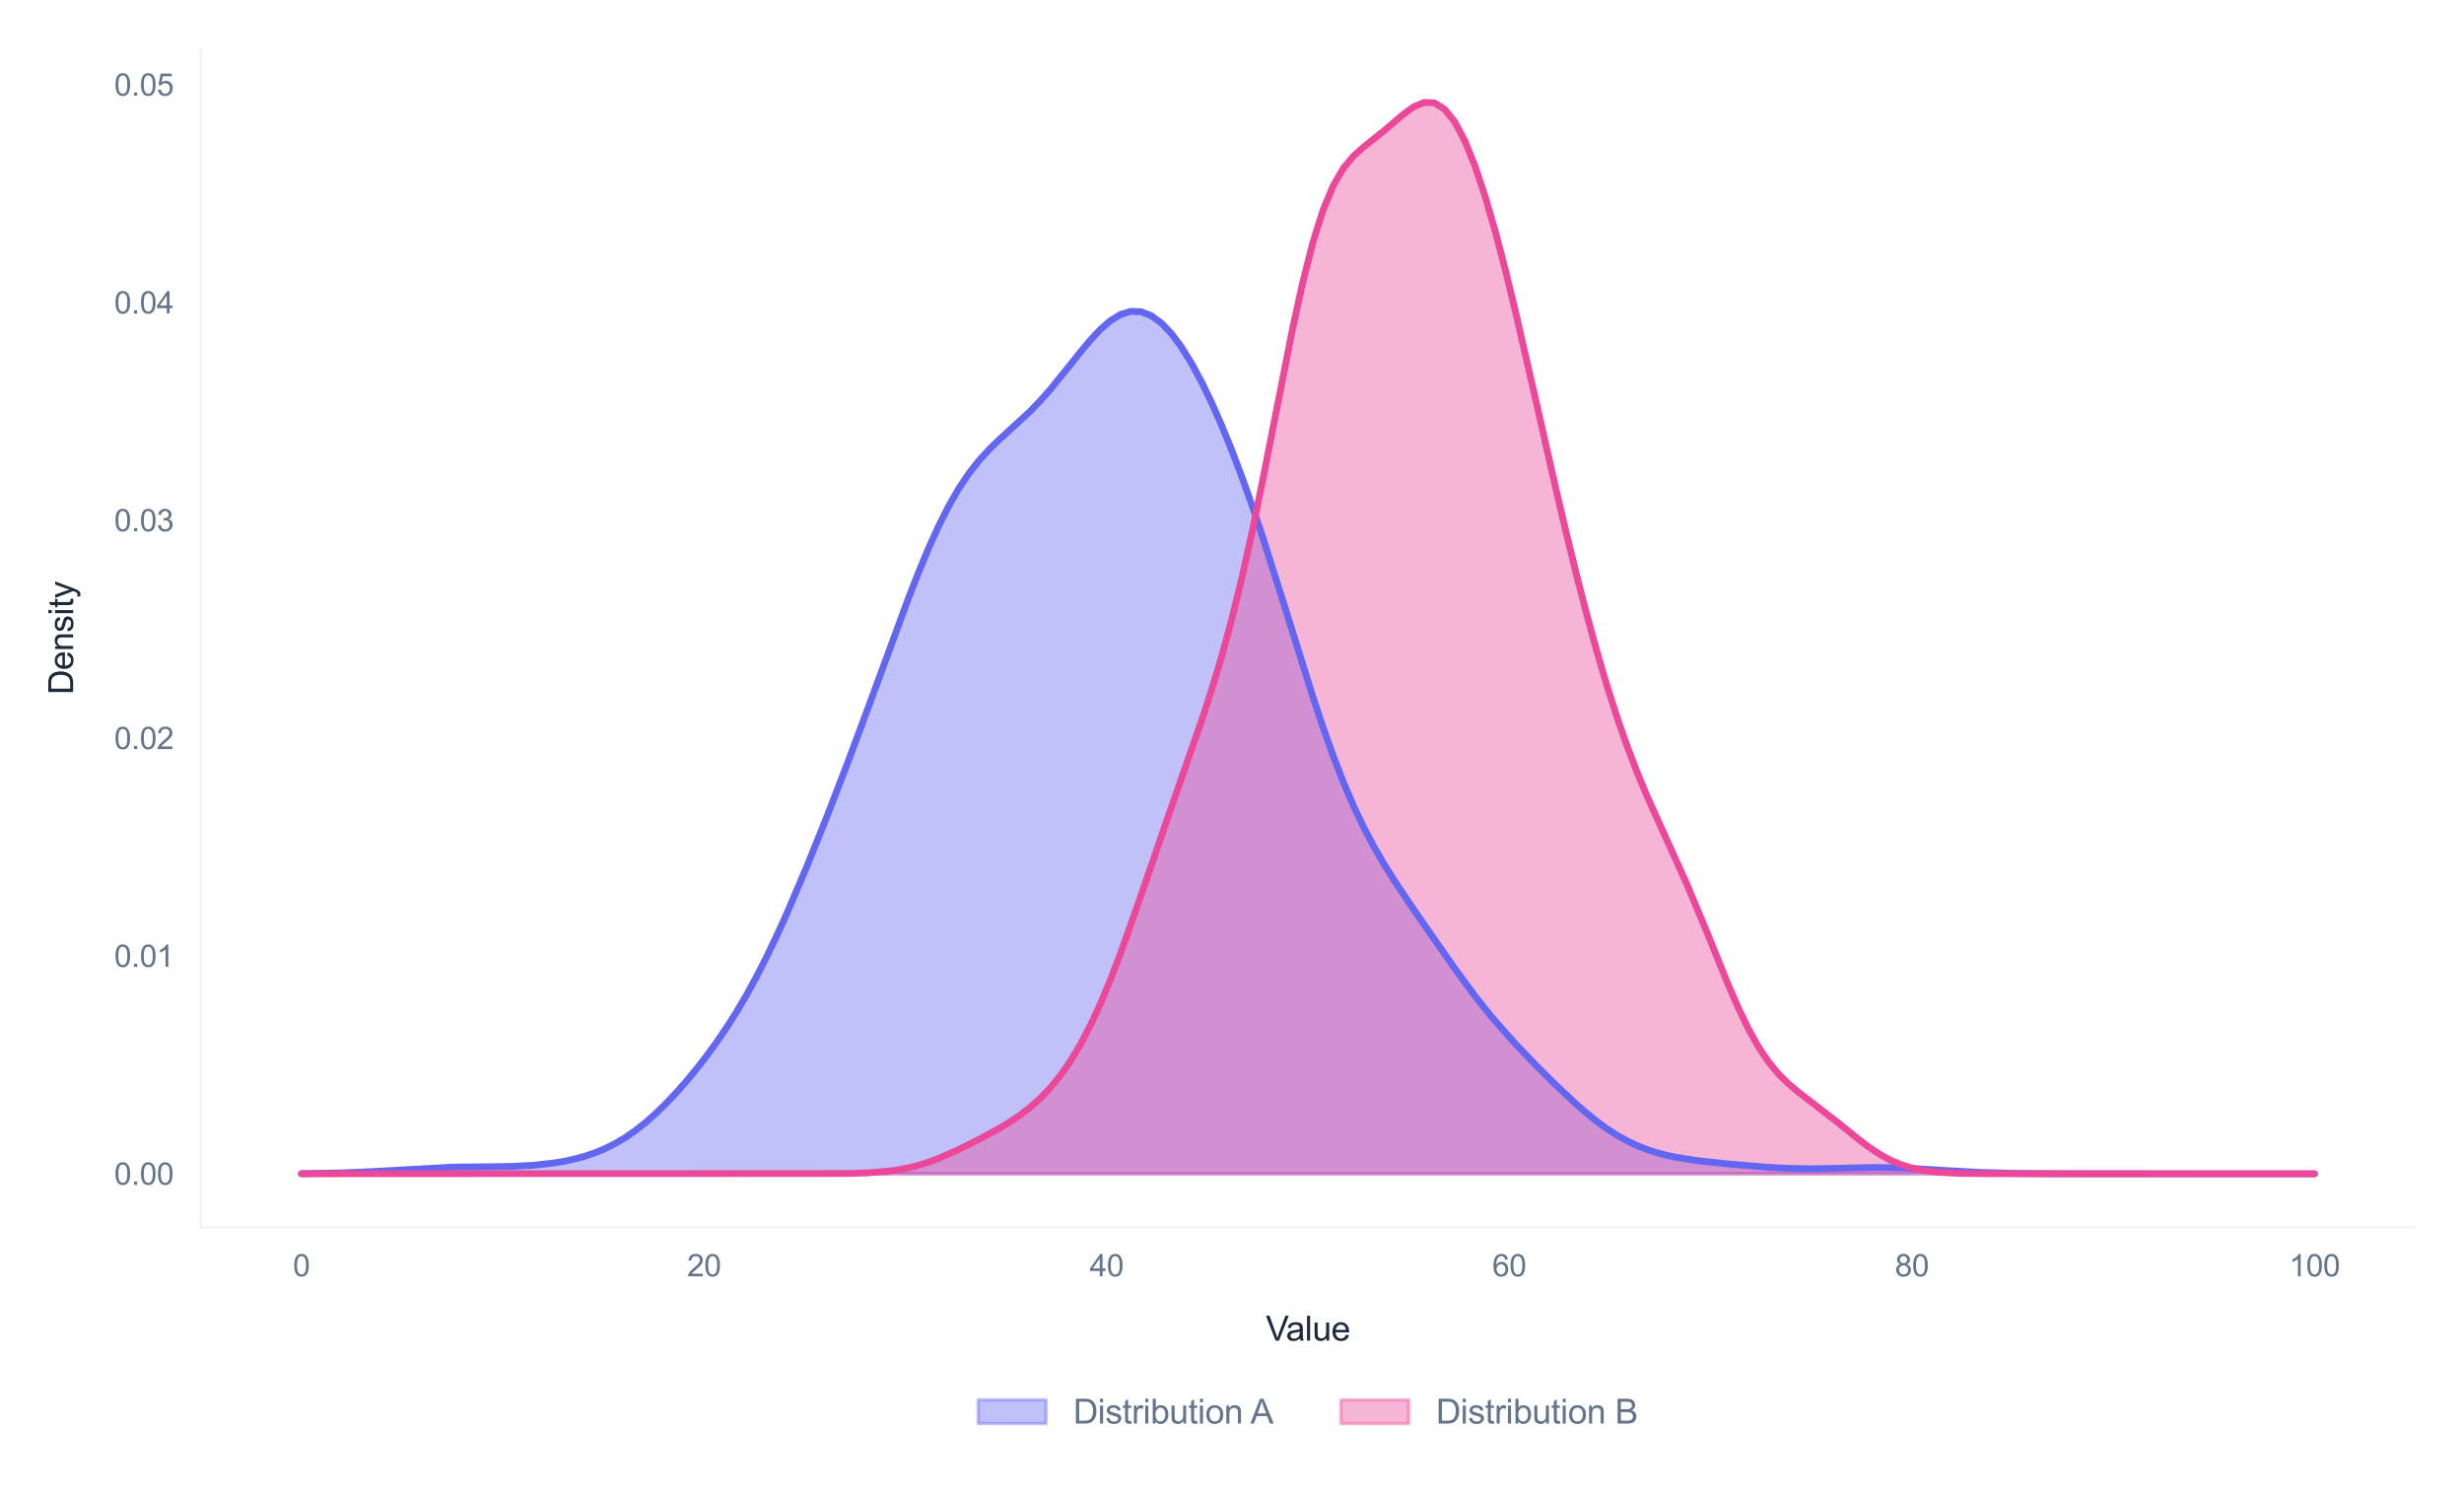<?xml version="1.0" encoding="utf-8" standalone="no"?>
<!DOCTYPE svg PUBLIC "-//W3C//DTD SVG 1.1//EN"
  "http://www.w3.org/Graphics/SVG/1.1/DTD/svg11.dtd">
<svg xmlns:xlink="http://www.w3.org/1999/xlink" viewBox="0 0 726.257 440.037" xmlns="http://www.w3.org/2000/svg" version="1.1">
 <defs>
  <style type="text/css">*{stroke-linejoin: round; stroke-linecap: butt}</style>
 </defs>
 <g id="figure_1">
  <g id="patch_1">
   <path d="M 0 440.037 
L 726.257 440.037 
L 726.257 0 
L 0 0 
z
" style="fill: #ffffff"/>
  </g>
  <g id="axes_1">
   <g id="patch_2">
    <path d="M 59.177 361.803 
L 711.857 361.803 
L 711.857 14.4 
L 59.177 14.4 
z
" style="fill: #ffffff"/>
   </g>
   <g id="matplotlib.axis_1">
    <g id="xtick_1">
     <g id="line2d_1">
      <path d="M 88.845 361.803 
L 88.845 14.4 
" clip-path="url(#p3ad3787af1)" style="fill: none; stroke: #ffffff; stroke-width: 0.8; stroke-linecap: round"/>
     </g>
     <g id="text_1">
      <!-- 0 -->
      <g style="fill: #64748b" transform="translate(86.342 376.245) scale(0.09 -0.09)">
       <defs>
        <path id="ArialMT-30" d="M 266 2259 
Q 266 3072 433 3567 
Q 600 4063 929 4331 
Q 1259 4600 1759 4600 
Q 2128 4600 2406 4451 
Q 2684 4303 2865 4023 
Q 3047 3744 3150 3342 
Q 3253 2941 3253 2259 
Q 3253 1453 3087 958 
Q 2922 463 2592 192 
Q 2263 -78 1759 -78 
Q 1097 -78 719 397 
Q 266 969 266 2259 
z
M 844 2259 
Q 844 1131 1108 757 
Q 1372 384 1759 384 
Q 2147 384 2411 759 
Q 2675 1134 2675 2259 
Q 2675 3391 2411 3762 
Q 2147 4134 1753 4134 
Q 1366 4134 1134 3806 
Q 844 3388 844 2259 
z
" transform="scale(0.016)"/>
       </defs>
       <use xlink:href="#ArialMT-30"/>
      </g>
     </g>
    </g>
    <g id="xtick_2">
     <g id="line2d_2">
      <path d="M 207.514 361.803 
L 207.514 14.4 
" clip-path="url(#p3ad3787af1)" style="fill: none; stroke: #ffffff; stroke-width: 0.8; stroke-linecap: round"/>
     </g>
     <g id="text_2">
      <!-- 20 -->
      <g style="fill: #64748b" transform="translate(202.509 376.245) scale(0.09 -0.09)">
       <defs>
        <path id="ArialMT-32" d="M 3222 541 
L 3222 0 
L 194 0 
Q 188 203 259 391 
Q 375 700 629 1000 
Q 884 1300 1366 1694 
Q 2113 2306 2375 2664 
Q 2638 3022 2638 3341 
Q 2638 3675 2398 3904 
Q 2159 4134 1775 4134 
Q 1369 4134 1125 3890 
Q 881 3647 878 3216 
L 300 3275 
Q 359 3922 746 4261 
Q 1134 4600 1788 4600 
Q 2447 4600 2831 4234 
Q 3216 3869 3216 3328 
Q 3216 3053 3103 2787 
Q 2991 2522 2730 2228 
Q 2469 1934 1863 1422 
Q 1356 997 1212 845 
Q 1069 694 975 541 
L 3222 541 
z
" transform="scale(0.016)"/>
       </defs>
       <use xlink:href="#ArialMT-32"/>
       <use xlink:href="#ArialMT-30" transform="translate(55.615 0)"/>
      </g>
     </g>
    </g>
    <g id="xtick_3">
     <g id="line2d_3">
      <path d="M 326.183 361.803 
L 326.183 14.4 
" clip-path="url(#p3ad3787af1)" style="fill: none; stroke: #ffffff; stroke-width: 0.8; stroke-linecap: round"/>
     </g>
     <g id="text_3">
      <!-- 40 -->
      <g style="fill: #64748b" transform="translate(321.178 376.245) scale(0.09 -0.09)">
       <defs>
        <path id="ArialMT-34" d="M 2069 0 
L 2069 1097 
L 81 1097 
L 81 1613 
L 2172 4581 
L 2631 4581 
L 2631 1613 
L 3250 1613 
L 3250 1097 
L 2631 1097 
L 2631 0 
L 2069 0 
z
M 2069 1613 
L 2069 3678 
L 634 1613 
L 2069 1613 
z
" transform="scale(0.016)"/>
       </defs>
       <use xlink:href="#ArialMT-34"/>
       <use xlink:href="#ArialMT-30" transform="translate(55.615 0)"/>
      </g>
     </g>
    </g>
    <g id="xtick_4">
     <g id="line2d_4">
      <path d="M 444.852 361.803 
L 444.852 14.4 
" clip-path="url(#p3ad3787af1)" style="fill: none; stroke: #ffffff; stroke-width: 0.8; stroke-linecap: round"/>
     </g>
     <g id="text_4">
      <!-- 60 -->
      <g style="fill: #64748b" transform="translate(439.847 376.245) scale(0.09 -0.09)">
       <defs>
        <path id="ArialMT-36" d="M 3184 3459 
L 2625 3416 
Q 2550 3747 2413 3897 
Q 2184 4138 1850 4138 
Q 1581 4138 1378 3988 
Q 1113 3794 959 3422 
Q 806 3050 800 2363 
Q 1003 2672 1297 2822 
Q 1591 2972 1913 2972 
Q 2475 2972 2870 2558 
Q 3266 2144 3266 1488 
Q 3266 1056 3080 686 
Q 2894 316 2569 119 
Q 2244 -78 1831 -78 
Q 1128 -78 684 439 
Q 241 956 241 2144 
Q 241 3472 731 4075 
Q 1159 4600 1884 4600 
Q 2425 4600 2770 4297 
Q 3116 3994 3184 3459 
z
M 888 1484 
Q 888 1194 1011 928 
Q 1134 663 1356 523 
Q 1578 384 1822 384 
Q 2178 384 2434 671 
Q 2691 959 2691 1453 
Q 2691 1928 2437 2201 
Q 2184 2475 1800 2475 
Q 1419 2475 1153 2201 
Q 888 1928 888 1484 
z
" transform="scale(0.016)"/>
       </defs>
       <use xlink:href="#ArialMT-36"/>
       <use xlink:href="#ArialMT-30" transform="translate(55.615 0)"/>
      </g>
     </g>
    </g>
    <g id="xtick_5">
     <g id="line2d_5">
      <path d="M 563.521 361.803 
L 563.521 14.4 
" clip-path="url(#p3ad3787af1)" style="fill: none; stroke: #ffffff; stroke-width: 0.8; stroke-linecap: round"/>
     </g>
     <g id="text_5">
      <!-- 80 -->
      <g style="fill: #64748b" transform="translate(558.516 376.245) scale(0.09 -0.09)">
       <defs>
        <path id="ArialMT-38" d="M 1131 2484 
Q 781 2613 612 2850 
Q 444 3088 444 3419 
Q 444 3919 803 4259 
Q 1163 4600 1759 4600 
Q 2359 4600 2725 4251 
Q 3091 3903 3091 3403 
Q 3091 3084 2923 2848 
Q 2756 2613 2416 2484 
Q 2838 2347 3058 2040 
Q 3278 1734 3278 1309 
Q 3278 722 2862 322 
Q 2447 -78 1769 -78 
Q 1091 -78 675 323 
Q 259 725 259 1325 
Q 259 1772 486 2073 
Q 713 2375 1131 2484 
z
M 1019 3438 
Q 1019 3113 1228 2906 
Q 1438 2700 1772 2700 
Q 2097 2700 2305 2904 
Q 2513 3109 2513 3406 
Q 2513 3716 2298 3927 
Q 2084 4138 1766 4138 
Q 1444 4138 1231 3931 
Q 1019 3725 1019 3438 
z
M 838 1322 
Q 838 1081 952 856 
Q 1066 631 1291 507 
Q 1516 384 1775 384 
Q 2178 384 2440 643 
Q 2703 903 2703 1303 
Q 2703 1709 2433 1975 
Q 2163 2241 1756 2241 
Q 1359 2241 1098 1978 
Q 838 1716 838 1322 
z
" transform="scale(0.016)"/>
       </defs>
       <use xlink:href="#ArialMT-38"/>
       <use xlink:href="#ArialMT-30" transform="translate(55.615 0)"/>
      </g>
     </g>
    </g>
    <g id="xtick_6">
     <g id="line2d_6">
      <path d="M 682.19 361.803 
L 682.19 14.4 
" clip-path="url(#p3ad3787af1)" style="fill: none; stroke: #ffffff; stroke-width: 0.8; stroke-linecap: round"/>
     </g>
     <g id="text_6">
      <!-- 100 -->
      <g style="fill: #64748b" transform="translate(674.683 376.245) scale(0.09 -0.09)">
       <defs>
        <path id="ArialMT-31" d="M 2384 0 
L 1822 0 
L 1822 3584 
Q 1619 3391 1289 3197 
Q 959 3003 697 2906 
L 697 3450 
Q 1169 3672 1522 3987 
Q 1875 4303 2022 4600 
L 2384 4600 
L 2384 0 
z
" transform="scale(0.016)"/>
       </defs>
       <use xlink:href="#ArialMT-31"/>
       <use xlink:href="#ArialMT-30" transform="translate(55.615 0)"/>
       <use xlink:href="#ArialMT-30" transform="translate(111.23 0)"/>
      </g>
     </g>
    </g>
    <g id="text_7">
     <!-- Value -->
     <g style="fill: #1e293b" transform="translate(373.099 395.192) scale(0.1 -0.1)">
      <defs>
       <path id="ArialMT-56" d="M 1803 0 
L 28 4581 
L 684 4581 
L 1875 1253 
Q 2019 853 2116 503 
Q 2222 878 2363 1253 
L 3600 4581 
L 4219 4581 
L 2425 0 
L 1803 0 
z
" transform="scale(0.016)"/>
       <path id="ArialMT-61" d="M 2588 409 
Q 2275 144 1986 34 
Q 1697 -75 1366 -75 
Q 819 -75 525 192 
Q 231 459 231 875 
Q 231 1119 342 1320 
Q 453 1522 633 1644 
Q 813 1766 1038 1828 
Q 1203 1872 1538 1913 
Q 2219 1994 2541 2106 
Q 2544 2222 2544 2253 
Q 2544 2597 2384 2738 
Q 2169 2928 1744 2928 
Q 1347 2928 1158 2789 
Q 969 2650 878 2297 
L 328 2372 
Q 403 2725 575 2942 
Q 747 3159 1072 3276 
Q 1397 3394 1825 3394 
Q 2250 3394 2515 3294 
Q 2781 3194 2906 3042 
Q 3031 2891 3081 2659 
Q 3109 2516 3109 2141 
L 3109 1391 
Q 3109 606 3145 398 
Q 3181 191 3288 0 
L 2700 0 
Q 2613 175 2588 409 
z
M 2541 1666 
Q 2234 1541 1622 1453 
Q 1275 1403 1131 1340 
Q 988 1278 909 1158 
Q 831 1038 831 891 
Q 831 666 1001 516 
Q 1172 366 1500 366 
Q 1825 366 2078 508 
Q 2331 650 2450 897 
Q 2541 1088 2541 1459 
L 2541 1666 
z
" transform="scale(0.016)"/>
       <path id="ArialMT-6c" d="M 409 0 
L 409 4581 
L 972 4581 
L 972 0 
L 409 0 
z
" transform="scale(0.016)"/>
       <path id="ArialMT-75" d="M 2597 0 
L 2597 488 
Q 2209 -75 1544 -75 
Q 1250 -75 995 37 
Q 741 150 617 320 
Q 494 491 444 738 
Q 409 903 409 1263 
L 409 3319 
L 972 3319 
L 972 1478 
Q 972 1038 1006 884 
Q 1059 663 1231 536 
Q 1403 409 1656 409 
Q 1909 409 2131 539 
Q 2353 669 2445 892 
Q 2538 1116 2538 1541 
L 2538 3319 
L 3100 3319 
L 3100 0 
L 2597 0 
z
" transform="scale(0.016)"/>
       <path id="ArialMT-65" d="M 2694 1069 
L 3275 997 
Q 3138 488 2766 206 
Q 2394 -75 1816 -75 
Q 1088 -75 661 373 
Q 234 822 234 1631 
Q 234 2469 665 2931 
Q 1097 3394 1784 3394 
Q 2450 3394 2872 2941 
Q 3294 2488 3294 1666 
Q 3294 1616 3291 1516 
L 816 1516 
Q 847 969 1125 678 
Q 1403 388 1819 388 
Q 2128 388 2347 550 
Q 2566 713 2694 1069 
z
M 847 1978 
L 2700 1978 
Q 2663 2397 2488 2606 
Q 2219 2931 1791 2931 
Q 1403 2931 1139 2672 
Q 875 2413 847 1978 
z
" transform="scale(0.016)"/>
      </defs>
      <use xlink:href="#ArialMT-56"/>
      <use xlink:href="#ArialMT-61" transform="translate(59.324 0)"/>
      <use xlink:href="#ArialMT-6c" transform="translate(114.939 0)"/>
      <use xlink:href="#ArialMT-75" transform="translate(137.156 0)"/>
      <use xlink:href="#ArialMT-65" transform="translate(192.771 0)"/>
     </g>
    </g>
   </g>
   <g id="matplotlib.axis_2">
    <g id="ytick_1">
     <g id="line2d_7">
      <path d="M 59.177 346.012 
L 711.857 346.012 
" clip-path="url(#p3ad3787af1)" style="fill: none; stroke: #ffffff; stroke-width: 0.8; stroke-linecap: round"/>
     </g>
     <g id="text_8">
      <!-- 0.00 -->
      <g style="fill: #64748b" transform="translate(33.663 349.233) scale(0.09 -0.09)">
       <defs>
        <path id="ArialMT-2e" d="M 581 0 
L 581 641 
L 1222 641 
L 1222 0 
L 581 0 
z
" transform="scale(0.016)"/>
       </defs>
       <use xlink:href="#ArialMT-30"/>
       <use xlink:href="#ArialMT-2e" transform="translate(55.615 0)"/>
       <use xlink:href="#ArialMT-30" transform="translate(83.398 0)"/>
       <use xlink:href="#ArialMT-30" transform="translate(139.014 0)"/>
      </g>
     </g>
    </g>
    <g id="ytick_2">
     <g id="line2d_8">
      <path d="M 59.177 281.804 
L 711.857 281.804 
" clip-path="url(#p3ad3787af1)" style="fill: none; stroke: #ffffff; stroke-width: 0.8; stroke-linecap: round"/>
     </g>
     <g id="text_9">
      <!-- 0.01 -->
      <g style="fill: #64748b" transform="translate(33.663 285.025) scale(0.09 -0.09)">
       <use xlink:href="#ArialMT-30"/>
       <use xlink:href="#ArialMT-2e" transform="translate(55.615 0)"/>
       <use xlink:href="#ArialMT-30" transform="translate(83.398 0)"/>
       <use xlink:href="#ArialMT-31" transform="translate(139.014 0)"/>
      </g>
     </g>
    </g>
    <g id="ytick_3">
     <g id="line2d_9">
      <path d="M 59.177 217.596 
L 711.857 217.596 
" clip-path="url(#p3ad3787af1)" style="fill: none; stroke: #ffffff; stroke-width: 0.8; stroke-linecap: round"/>
     </g>
     <g id="text_10">
      <!-- 0.02 -->
      <g style="fill: #64748b" transform="translate(33.663 220.817) scale(0.09 -0.09)">
       <use xlink:href="#ArialMT-30"/>
       <use xlink:href="#ArialMT-2e" transform="translate(55.615 0)"/>
       <use xlink:href="#ArialMT-30" transform="translate(83.398 0)"/>
       <use xlink:href="#ArialMT-32" transform="translate(139.014 0)"/>
      </g>
     </g>
    </g>
    <g id="ytick_4">
     <g id="line2d_10">
      <path d="M 59.177 153.388 
L 711.857 153.388 
" clip-path="url(#p3ad3787af1)" style="fill: none; stroke: #ffffff; stroke-width: 0.8; stroke-linecap: round"/>
     </g>
     <g id="text_11">
      <!-- 0.03 -->
      <g style="fill: #64748b" transform="translate(33.663 156.609) scale(0.09 -0.09)">
       <defs>
        <path id="ArialMT-33" d="M 269 1209 
L 831 1284 
Q 928 806 1161 595 
Q 1394 384 1728 384 
Q 2125 384 2398 659 
Q 2672 934 2672 1341 
Q 2672 1728 2419 1979 
Q 2166 2231 1775 2231 
Q 1616 2231 1378 2169 
L 1441 2663 
Q 1497 2656 1531 2656 
Q 1891 2656 2178 2843 
Q 2466 3031 2466 3422 
Q 2466 3731 2256 3934 
Q 2047 4138 1716 4138 
Q 1388 4138 1169 3931 
Q 950 3725 888 3313 
L 325 3413 
Q 428 3978 793 4289 
Q 1159 4600 1703 4600 
Q 2078 4600 2393 4439 
Q 2709 4278 2876 4000 
Q 3044 3722 3044 3409 
Q 3044 3113 2884 2869 
Q 2725 2625 2413 2481 
Q 2819 2388 3044 2092 
Q 3269 1797 3269 1353 
Q 3269 753 2831 336 
Q 2394 -81 1725 -81 
Q 1122 -81 723 278 
Q 325 638 269 1209 
z
" transform="scale(0.016)"/>
       </defs>
       <use xlink:href="#ArialMT-30"/>
       <use xlink:href="#ArialMT-2e" transform="translate(55.615 0)"/>
       <use xlink:href="#ArialMT-30" transform="translate(83.398 0)"/>
       <use xlink:href="#ArialMT-33" transform="translate(139.014 0)"/>
      </g>
     </g>
    </g>
    <g id="ytick_5">
     <g id="line2d_11">
      <path d="M 59.177 89.18 
L 711.857 89.18 
" clip-path="url(#p3ad3787af1)" style="fill: none; stroke: #ffffff; stroke-width: 0.8; stroke-linecap: round"/>
     </g>
     <g id="text_12">
      <!-- 0.04 -->
      <g style="fill: #64748b" transform="translate(33.663 92.401) scale(0.09 -0.09)">
       <use xlink:href="#ArialMT-30"/>
       <use xlink:href="#ArialMT-2e" transform="translate(55.615 0)"/>
       <use xlink:href="#ArialMT-30" transform="translate(83.398 0)"/>
       <use xlink:href="#ArialMT-34" transform="translate(139.014 0)"/>
      </g>
     </g>
    </g>
    <g id="ytick_6">
     <g id="line2d_12">
      <path d="M 59.177 24.972 
L 711.857 24.972 
" clip-path="url(#p3ad3787af1)" style="fill: none; stroke: #ffffff; stroke-width: 0.8; stroke-linecap: round"/>
     </g>
     <g id="text_13">
      <!-- 0.05 -->
      <g style="fill: #64748b" transform="translate(33.663 28.193) scale(0.09 -0.09)">
       <defs>
        <path id="ArialMT-35" d="M 266 1200 
L 856 1250 
Q 922 819 1161 601 
Q 1400 384 1738 384 
Q 2144 384 2425 690 
Q 2706 997 2706 1503 
Q 2706 1984 2436 2262 
Q 2166 2541 1728 2541 
Q 1456 2541 1237 2417 
Q 1019 2294 894 2097 
L 366 2166 
L 809 4519 
L 3088 4519 
L 3088 3981 
L 1259 3981 
L 1013 2750 
Q 1425 3038 1878 3038 
Q 2478 3038 2890 2622 
Q 3303 2206 3303 1553 
Q 3303 931 2941 478 
Q 2500 -78 1738 -78 
Q 1113 -78 717 272 
Q 322 622 266 1200 
z
" transform="scale(0.016)"/>
       </defs>
       <use xlink:href="#ArialMT-30"/>
       <use xlink:href="#ArialMT-2e" transform="translate(55.615 0)"/>
       <use xlink:href="#ArialMT-30" transform="translate(83.398 0)"/>
       <use xlink:href="#ArialMT-35" transform="translate(139.014 0)"/>
      </g>
     </g>
    </g>
    <g id="text_14">
     <!-- Density -->
     <g style="fill: #1e293b" transform="translate(21.558 204.773) rotate(-90) scale(0.1 -0.1)">
      <defs>
       <path id="ArialMT-44" d="M 494 0 
L 494 4581 
L 2072 4581 
Q 2606 4581 2888 4516 
Q 3281 4425 3559 4188 
Q 3922 3881 4101 3404 
Q 4281 2928 4281 2316 
Q 4281 1794 4159 1391 
Q 4038 988 3847 723 
Q 3656 459 3429 307 
Q 3203 156 2883 78 
Q 2563 0 2147 0 
L 494 0 
z
M 1100 541 
L 2078 541 
Q 2531 541 2789 625 
Q 3047 709 3200 863 
Q 3416 1078 3536 1442 
Q 3656 1806 3656 2325 
Q 3656 3044 3420 3430 
Q 3184 3816 2847 3947 
Q 2603 4041 2063 4041 
L 1100 4041 
L 1100 541 
z
" transform="scale(0.016)"/>
       <path id="ArialMT-6e" d="M 422 0 
L 422 3319 
L 928 3319 
L 928 2847 
Q 1294 3394 1984 3394 
Q 2284 3394 2536 3286 
Q 2788 3178 2913 3003 
Q 3038 2828 3088 2588 
Q 3119 2431 3119 2041 
L 3119 0 
L 2556 0 
L 2556 2019 
Q 2556 2363 2490 2533 
Q 2425 2703 2258 2804 
Q 2091 2906 1866 2906 
Q 1506 2906 1245 2678 
Q 984 2450 984 1813 
L 984 0 
L 422 0 
z
" transform="scale(0.016)"/>
       <path id="ArialMT-73" d="M 197 991 
L 753 1078 
Q 800 744 1014 566 
Q 1228 388 1613 388 
Q 2000 388 2187 545 
Q 2375 703 2375 916 
Q 2375 1106 2209 1216 
Q 2094 1291 1634 1406 
Q 1016 1563 777 1677 
Q 538 1791 414 1992 
Q 291 2194 291 2438 
Q 291 2659 392 2848 
Q 494 3038 669 3163 
Q 800 3259 1026 3326 
Q 1253 3394 1513 3394 
Q 1903 3394 2198 3281 
Q 2494 3169 2634 2976 
Q 2775 2784 2828 2463 
L 2278 2388 
Q 2241 2644 2061 2787 
Q 1881 2931 1553 2931 
Q 1166 2931 1000 2803 
Q 834 2675 834 2503 
Q 834 2394 903 2306 
Q 972 2216 1119 2156 
Q 1203 2125 1616 2013 
Q 2213 1853 2448 1751 
Q 2684 1650 2818 1456 
Q 2953 1263 2953 975 
Q 2953 694 2789 445 
Q 2625 197 2315 61 
Q 2006 -75 1616 -75 
Q 969 -75 630 194 
Q 291 463 197 991 
z
" transform="scale(0.016)"/>
       <path id="ArialMT-69" d="M 425 3934 
L 425 4581 
L 988 4581 
L 988 3934 
L 425 3934 
z
M 425 0 
L 425 3319 
L 988 3319 
L 988 0 
L 425 0 
z
" transform="scale(0.016)"/>
       <path id="ArialMT-74" d="M 1650 503 
L 1731 6 
Q 1494 -44 1306 -44 
Q 1000 -44 831 53 
Q 663 150 594 308 
Q 525 466 525 972 
L 525 2881 
L 113 2881 
L 113 3319 
L 525 3319 
L 525 4141 
L 1084 4478 
L 1084 3319 
L 1650 3319 
L 1650 2881 
L 1084 2881 
L 1084 941 
Q 1084 700 1114 631 
Q 1144 563 1211 522 
Q 1278 481 1403 481 
Q 1497 481 1650 503 
z
" transform="scale(0.016)"/>
       <path id="ArialMT-79" d="M 397 -1278 
L 334 -750 
Q 519 -800 656 -800 
Q 844 -800 956 -737 
Q 1069 -675 1141 -563 
Q 1194 -478 1313 -144 
Q 1328 -97 1363 -6 
L 103 3319 
L 709 3319 
L 1400 1397 
Q 1534 1031 1641 628 
Q 1738 1016 1872 1384 
L 2581 3319 
L 3144 3319 
L 1881 -56 
Q 1678 -603 1566 -809 
Q 1416 -1088 1222 -1217 
Q 1028 -1347 759 -1347 
Q 597 -1347 397 -1278 
z
" transform="scale(0.016)"/>
      </defs>
      <use xlink:href="#ArialMT-44"/>
      <use xlink:href="#ArialMT-65" transform="translate(72.217 0)"/>
      <use xlink:href="#ArialMT-6e" transform="translate(127.832 0)"/>
      <use xlink:href="#ArialMT-73" transform="translate(183.447 0)"/>
      <use xlink:href="#ArialMT-69" transform="translate(233.447 0)"/>
      <use xlink:href="#ArialMT-74" transform="translate(255.664 0)"/>
      <use xlink:href="#ArialMT-79" transform="translate(283.447 0)"/>
     </g>
    </g>
   </g>
   <g id="FillBetweenPolyCollection_1">
    <defs>
     <path id="mb894e56a7e" d="M 88.845 -94.025 
L 88.845 -94.075 
L 91.826 -94.104 
L 94.808 -94.146 
L 97.79 -94.205 
L 100.771 -94.285 
L 103.753 -94.388 
L 106.734 -94.517 
L 109.716 -94.671 
L 112.698 -94.848 
L 115.679 -95.04 
L 118.661 -95.241 
L 121.643 -95.439 
L 124.624 -95.623 
L 127.606 -95.782 
L 130.588 -95.909 
L 133.569 -95.999 
L 136.551 -96.055 
L 139.532 -96.084 
L 142.514 -96.1 
L 145.496 -96.117 
L 148.477 -96.153 
L 151.459 -96.228 
L 154.441 -96.357 
L 157.422 -96.556 
L 160.404 -96.841 
L 163.386 -97.226 
L 166.367 -97.73 
L 169.349 -98.374 
L 172.33 -99.185 
L 175.312 -100.192 
L 178.294 -101.426 
L 181.275 -102.915 
L 184.257 -104.681 
L 187.239 -106.738 
L 190.22 -109.088 
L 193.202 -111.72 
L 196.183 -114.617 
L 199.165 -117.76 
L 202.147 -121.132 
L 205.128 -124.726 
L 208.11 -128.551 
L 211.092 -132.628 
L 214.073 -136.993 
L 217.055 -141.685 
L 220.037 -146.743 
L 223.018 -152.192 
L 226 -158.038 
L 228.981 -164.268 
L 231.963 -170.847 
L 234.945 -177.73 
L 237.926 -184.866 
L 240.908 -192.208 
L 243.89 -199.722 
L 246.871 -207.387 
L 249.853 -215.194 
L 252.835 -223.137 
L 255.816 -231.203 
L 258.798 -239.36 
L 261.779 -247.549 
L 264.761 -255.679 
L 267.743 -263.631 
L 270.724 -271.267 
L 273.706 -278.443 
L 276.688 -285.032 
L 279.669 -290.936 
L 282.651 -296.106 
L 285.633 -300.55 
L 288.614 -304.339 
L 291.596 -307.594 
L 294.577 -310.48 
L 297.559 -313.177 
L 300.541 -315.865 
L 303.522 -318.693 
L 306.504 -321.765 
L 309.486 -325.117 
L 312.467 -328.721 
L 315.449 -332.48 
L 318.431 -336.24 
L 321.412 -339.812 
L 324.394 -342.988 
L 327.375 -345.566 
L 330.357 -347.367 
L 333.339 -348.254 
L 336.32 -348.141 
L 339.302 -346.994 
L 342.284 -344.83 
L 345.265 -341.701 
L 348.247 -337.688 
L 351.229 -332.879 
L 354.21 -327.355 
L 357.192 -321.184 
L 360.173 -314.415 
L 363.155 -307.077 
L 366.137 -299.194 
L 369.118 -290.795 
L 372.1 -281.926 
L 375.082 -272.666 
L 378.063 -263.129 
L 381.045 -253.467 
L 384.027 -243.858 
L 387.008 -234.49 
L 389.99 -225.544 
L 392.971 -217.17 
L 395.953 -209.47 
L 398.935 -202.487 
L 401.916 -196.203 
L 404.898 -190.544 
L 407.88 -185.395 
L 410.861 -180.624 
L 413.843 -176.097 
L 416.825 -171.705 
L 419.806 -167.374 
L 422.788 -163.068 
L 425.769 -158.792 
L 428.751 -154.574 
L 431.733 -150.459 
L 434.714 -146.489 
L 437.696 -142.693 
L 440.678 -139.084 
L 443.659 -135.65 
L 446.641 -132.368 
L 449.623 -129.206 
L 452.604 -126.135 
L 455.586 -123.134 
L 458.567 -120.202 
L 461.549 -117.351 
L 464.531 -114.609 
L 467.512 -112.014 
L 470.494 -109.606 
L 473.476 -107.418 
L 476.457 -105.478 
L 479.439 -103.796 
L 482.42 -102.372 
L 485.402 -101.19 
L 488.384 -100.227 
L 491.365 -99.45 
L 494.347 -98.827 
L 497.329 -98.322 
L 500.31 -97.904 
L 503.292 -97.546 
L 506.274 -97.228 
L 509.255 -96.933 
L 512.237 -96.655 
L 515.218 -96.393 
L 518.2 -96.15 
L 521.182 -95.933 
L 524.163 -95.753 
L 527.145 -95.618 
L 530.127 -95.533 
L 533.108 -95.5 
L 536.09 -95.515 
L 539.072 -95.57 
L 542.053 -95.65 
L 545.035 -95.737 
L 548.016 -95.816 
L 550.998 -95.868 
L 553.98 -95.882 
L 556.961 -95.849 
L 559.943 -95.769 
L 562.925 -95.644 
L 565.906 -95.484 
L 568.888 -95.3 
L 571.87 -95.105 
L 574.851 -94.912 
L 577.833 -94.731 
L 580.814 -94.57 
L 583.796 -94.432 
L 586.778 -94.32 
L 589.759 -94.232 
L 592.741 -94.166 
L 595.723 -94.118 
L 598.704 -94.084 
L 601.686 -94.061 
L 604.668 -94.047 
L 607.649 -94.038 
L 610.631 -94.032 
L 613.612 -94.029 
L 616.594 -94.027 
L 619.576 -94.026 
L 622.557 -94.025 
L 625.539 -94.025 
L 628.521 -94.025 
L 631.502 -94.025 
L 634.484 -94.025 
L 637.466 -94.025 
L 640.447 -94.025 
L 643.429 -94.025 
L 646.41 -94.025 
L 649.392 -94.025 
L 652.374 -94.025 
L 655.355 -94.025 
L 658.337 -94.025 
L 661.319 -94.025 
L 664.3 -94.025 
L 667.282 -94.025 
L 670.264 -94.025 
L 673.245 -94.025 
L 676.227 -94.025 
L 679.208 -94.025 
L 682.19 -94.025 
L 682.19 -94.025 
L 682.19 -94.025 
L 679.208 -94.025 
L 676.227 -94.025 
L 673.245 -94.025 
L 670.264 -94.025 
L 667.282 -94.025 
L 664.3 -94.025 
L 661.319 -94.025 
L 658.337 -94.025 
L 655.355 -94.025 
L 652.374 -94.025 
L 649.392 -94.025 
L 646.41 -94.025 
L 643.429 -94.025 
L 640.447 -94.025 
L 637.466 -94.025 
L 634.484 -94.025 
L 631.502 -94.025 
L 628.521 -94.025 
L 625.539 -94.025 
L 622.557 -94.025 
L 619.576 -94.025 
L 616.594 -94.025 
L 613.612 -94.025 
L 610.631 -94.025 
L 607.649 -94.025 
L 604.668 -94.025 
L 601.686 -94.025 
L 598.704 -94.025 
L 595.723 -94.025 
L 592.741 -94.025 
L 589.759 -94.025 
L 586.778 -94.025 
L 583.796 -94.025 
L 580.814 -94.025 
L 577.833 -94.025 
L 574.851 -94.025 
L 571.87 -94.025 
L 568.888 -94.025 
L 565.906 -94.025 
L 562.925 -94.025 
L 559.943 -94.025 
L 556.961 -94.025 
L 553.98 -94.025 
L 550.998 -94.025 
L 548.016 -94.025 
L 545.035 -94.025 
L 542.053 -94.025 
L 539.072 -94.025 
L 536.09 -94.025 
L 533.108 -94.025 
L 530.127 -94.025 
L 527.145 -94.025 
L 524.163 -94.025 
L 521.182 -94.025 
L 518.2 -94.025 
L 515.218 -94.025 
L 512.237 -94.025 
L 509.255 -94.025 
L 506.274 -94.025 
L 503.292 -94.025 
L 500.31 -94.025 
L 497.329 -94.025 
L 494.347 -94.025 
L 491.365 -94.025 
L 488.384 -94.025 
L 485.402 -94.025 
L 482.42 -94.025 
L 479.439 -94.025 
L 476.457 -94.025 
L 473.476 -94.025 
L 470.494 -94.025 
L 467.512 -94.025 
L 464.531 -94.025 
L 461.549 -94.025 
L 458.567 -94.025 
L 455.586 -94.025 
L 452.604 -94.025 
L 449.623 -94.025 
L 446.641 -94.025 
L 443.659 -94.025 
L 440.678 -94.025 
L 437.696 -94.025 
L 434.714 -94.025 
L 431.733 -94.025 
L 428.751 -94.025 
L 425.769 -94.025 
L 422.788 -94.025 
L 419.806 -94.025 
L 416.825 -94.025 
L 413.843 -94.025 
L 410.861 -94.025 
L 407.88 -94.025 
L 404.898 -94.025 
L 401.916 -94.025 
L 398.935 -94.025 
L 395.953 -94.025 
L 392.971 -94.025 
L 389.99 -94.025 
L 387.008 -94.025 
L 384.027 -94.025 
L 381.045 -94.025 
L 378.063 -94.025 
L 375.082 -94.025 
L 372.1 -94.025 
L 369.118 -94.025 
L 366.137 -94.025 
L 363.155 -94.025 
L 360.173 -94.025 
L 357.192 -94.025 
L 354.21 -94.025 
L 351.229 -94.025 
L 348.247 -94.025 
L 345.265 -94.025 
L 342.284 -94.025 
L 339.302 -94.025 
L 336.32 -94.025 
L 333.339 -94.025 
L 330.357 -94.025 
L 327.375 -94.025 
L 324.394 -94.025 
L 321.412 -94.025 
L 318.431 -94.025 
L 315.449 -94.025 
L 312.467 -94.025 
L 309.486 -94.025 
L 306.504 -94.025 
L 303.522 -94.025 
L 300.541 -94.025 
L 297.559 -94.025 
L 294.577 -94.025 
L 291.596 -94.025 
L 288.614 -94.025 
L 285.633 -94.025 
L 282.651 -94.025 
L 279.669 -94.025 
L 276.688 -94.025 
L 273.706 -94.025 
L 270.724 -94.025 
L 267.743 -94.025 
L 264.761 -94.025 
L 261.779 -94.025 
L 258.798 -94.025 
L 255.816 -94.025 
L 252.835 -94.025 
L 249.853 -94.025 
L 246.871 -94.025 
L 243.89 -94.025 
L 240.908 -94.025 
L 237.926 -94.025 
L 234.945 -94.025 
L 231.963 -94.025 
L 228.981 -94.025 
L 226 -94.025 
L 223.018 -94.025 
L 220.037 -94.025 
L 217.055 -94.025 
L 214.073 -94.025 
L 211.092 -94.025 
L 208.11 -94.025 
L 205.128 -94.025 
L 202.147 -94.025 
L 199.165 -94.025 
L 196.183 -94.025 
L 193.202 -94.025 
L 190.22 -94.025 
L 187.239 -94.025 
L 184.257 -94.025 
L 181.275 -94.025 
L 178.294 -94.025 
L 175.312 -94.025 
L 172.33 -94.025 
L 169.349 -94.025 
L 166.367 -94.025 
L 163.386 -94.025 
L 160.404 -94.025 
L 157.422 -94.025 
L 154.441 -94.025 
L 151.459 -94.025 
L 148.477 -94.025 
L 145.496 -94.025 
L 142.514 -94.025 
L 139.532 -94.025 
L 136.551 -94.025 
L 133.569 -94.025 
L 130.588 -94.025 
L 127.606 -94.025 
L 124.624 -94.025 
L 121.643 -94.025 
L 118.661 -94.025 
L 115.679 -94.025 
L 112.698 -94.025 
L 109.716 -94.025 
L 106.734 -94.025 
L 103.753 -94.025 
L 100.771 -94.025 
L 97.79 -94.025 
L 94.808 -94.025 
L 91.826 -94.025 
L 88.845 -94.025 
z
" style="stroke: #6366f1; stroke-opacity: 0.4"/>
    </defs>
    <g clip-path="url(#p3ad3787af1)">
     <use xlink:href="#mb894e56a7e" x="0" y="440.037" style="fill: #6366f1; fill-opacity: 0.4; stroke: #6366f1; stroke-opacity: 0.4"/>
    </g>
   </g>
   <g id="FillBetweenPolyCollection_2">
    <defs>
     <path id="m219c2c50e9" d="M 88.845 -94.025 
L 88.845 -94.025 
L 91.826 -94.025 
L 94.808 -94.025 
L 97.79 -94.025 
L 100.771 -94.025 
L 103.753 -94.025 
L 106.734 -94.025 
L 109.716 -94.025 
L 112.698 -94.025 
L 115.679 -94.025 
L 118.661 -94.025 
L 121.643 -94.025 
L 124.624 -94.025 
L 127.606 -94.025 
L 130.588 -94.025 
L 133.569 -94.025 
L 136.551 -94.025 
L 139.532 -94.025 
L 142.514 -94.025 
L 145.496 -94.025 
L 148.477 -94.025 
L 151.459 -94.025 
L 154.441 -94.025 
L 157.422 -94.025 
L 160.404 -94.025 
L 163.386 -94.025 
L 166.367 -94.025 
L 169.349 -94.025 
L 172.33 -94.025 
L 175.312 -94.025 
L 178.294 -94.025 
L 181.275 -94.025 
L 184.257 -94.025 
L 187.239 -94.025 
L 190.22 -94.025 
L 193.202 -94.025 
L 196.183 -94.025 
L 199.165 -94.025 
L 202.147 -94.025 
L 205.128 -94.025 
L 208.11 -94.025 
L 211.092 -94.025 
L 214.073 -94.025 
L 217.055 -94.025 
L 220.037 -94.025 
L 223.018 -94.025 
L 226 -94.025 
L 228.981 -94.025 
L 231.963 -94.025 
L 234.945 -94.027 
L 237.926 -94.029 
L 240.908 -94.034 
L 243.89 -94.045 
L 246.871 -94.067 
L 249.853 -94.107 
L 252.835 -94.178 
L 255.816 -94.298 
L 258.798 -94.489 
L 261.779 -94.78 
L 264.761 -95.2 
L 267.743 -95.776 
L 270.724 -96.529 
L 273.706 -97.465 
L 276.688 -98.576 
L 279.669 -99.837 
L 282.651 -101.216 
L 285.633 -102.68 
L 288.614 -104.205 
L 291.596 -105.79 
L 294.577 -107.456 
L 297.559 -109.253 
L 300.541 -111.248 
L 303.522 -113.523 
L 306.504 -116.165 
L 309.486 -119.263 
L 312.467 -122.903 
L 315.449 -127.164 
L 318.431 -132.117 
L 321.412 -137.811 
L 324.394 -144.258 
L 327.375 -151.425 
L 330.357 -159.222 
L 333.339 -167.507 
L 336.32 -176.1 
L 339.302 -184.82 
L 342.284 -193.511 
L 345.265 -202.089 
L 348.247 -210.56 
L 351.229 -219.035 
L 354.21 -227.723 
L 357.192 -236.898 
L 360.173 -246.856 
L 363.155 -257.86 
L 366.137 -270.079 
L 369.118 -283.534 
L 372.1 -298.058 
L 375.082 -313.278 
L 378.063 -328.633 
L 381.045 -343.438 
L 384.027 -356.985 
L 387.008 -368.674 
L 389.99 -378.133 
L 392.971 -385.297 
L 395.953 -390.423 
L 398.935 -394.018 
L 401.916 -396.701 
L 404.898 -399.048 
L 407.88 -401.44 
L 410.861 -403.985 
L 413.843 -406.509 
L 416.825 -408.625 
L 419.806 -409.846 
L 422.788 -409.709 
L 425.769 -407.873 
L 428.751 -404.163 
L 431.733 -398.571 
L 434.714 -391.216 
L 437.696 -382.289 
L 440.678 -372.015 
L 443.659 -360.632 
L 446.641 -348.386 
L 449.623 -335.537 
L 452.604 -322.357 
L 455.586 -309.113 
L 458.567 -296.044 
L 461.549 -283.343 
L 464.531 -271.15 
L 467.512 -259.562 
L 470.494 -248.652 
L 473.476 -238.479 
L 476.457 -229.089 
L 479.439 -220.498 
L 482.42 -212.668 
L 485.402 -205.488 
L 488.384 -198.773 
L 491.365 -192.29 
L 494.347 -185.796 
L 497.329 -179.097 
L 500.31 -172.093 
L 503.292 -164.809 
L 506.274 -157.395 
L 509.255 -150.098 
L 512.237 -143.204 
L 515.218 -136.977 
L 518.2 -131.598 
L 521.182 -127.129 
L 524.163 -123.505 
L 527.145 -120.559 
L 530.127 -118.066 
L 533.108 -115.796 
L 536.09 -113.562 
L 539.072 -111.256 
L 542.053 -108.855 
L 545.035 -106.408 
L 548.016 -104.014 
L 550.998 -101.784 
L 553.98 -99.815 
L 556.961 -98.169 
L 559.943 -96.865 
L 562.925 -95.888 
L 565.906 -95.193 
L 568.888 -94.725 
L 571.87 -94.425 
L 574.851 -94.244 
L 577.833 -94.139 
L 580.814 -94.082 
L 583.796 -94.052 
L 586.778 -94.037 
L 589.759 -94.03 
L 592.741 -94.027 
L 595.723 -94.026 
L 598.704 -94.025 
L 601.686 -94.025 
L 604.668 -94.025 
L 607.649 -94.025 
L 610.631 -94.025 
L 613.612 -94.025 
L 616.594 -94.025 
L 619.576 -94.025 
L 622.557 -94.025 
L 625.539 -94.025 
L 628.521 -94.025 
L 631.502 -94.025 
L 634.484 -94.025 
L 637.466 -94.025 
L 640.447 -94.025 
L 643.429 -94.025 
L 646.41 -94.025 
L 649.392 -94.025 
L 652.374 -94.025 
L 655.355 -94.025 
L 658.337 -94.025 
L 661.319 -94.025 
L 664.3 -94.025 
L 667.282 -94.025 
L 670.264 -94.025 
L 673.245 -94.025 
L 676.227 -94.025 
L 679.208 -94.025 
L 682.19 -94.025 
L 682.19 -94.025 
L 682.19 -94.025 
L 679.208 -94.025 
L 676.227 -94.025 
L 673.245 -94.025 
L 670.264 -94.025 
L 667.282 -94.025 
L 664.3 -94.025 
L 661.319 -94.025 
L 658.337 -94.025 
L 655.355 -94.025 
L 652.374 -94.025 
L 649.392 -94.025 
L 646.41 -94.025 
L 643.429 -94.025 
L 640.447 -94.025 
L 637.466 -94.025 
L 634.484 -94.025 
L 631.502 -94.025 
L 628.521 -94.025 
L 625.539 -94.025 
L 622.557 -94.025 
L 619.576 -94.025 
L 616.594 -94.025 
L 613.612 -94.025 
L 610.631 -94.025 
L 607.649 -94.025 
L 604.668 -94.025 
L 601.686 -94.025 
L 598.704 -94.025 
L 595.723 -94.025 
L 592.741 -94.025 
L 589.759 -94.025 
L 586.778 -94.025 
L 583.796 -94.025 
L 580.814 -94.025 
L 577.833 -94.025 
L 574.851 -94.025 
L 571.87 -94.025 
L 568.888 -94.025 
L 565.906 -94.025 
L 562.925 -94.025 
L 559.943 -94.025 
L 556.961 -94.025 
L 553.98 -94.025 
L 550.998 -94.025 
L 548.016 -94.025 
L 545.035 -94.025 
L 542.053 -94.025 
L 539.072 -94.025 
L 536.09 -94.025 
L 533.108 -94.025 
L 530.127 -94.025 
L 527.145 -94.025 
L 524.163 -94.025 
L 521.182 -94.025 
L 518.2 -94.025 
L 515.218 -94.025 
L 512.237 -94.025 
L 509.255 -94.025 
L 506.274 -94.025 
L 503.292 -94.025 
L 500.31 -94.025 
L 497.329 -94.025 
L 494.347 -94.025 
L 491.365 -94.025 
L 488.384 -94.025 
L 485.402 -94.025 
L 482.42 -94.025 
L 479.439 -94.025 
L 476.457 -94.025 
L 473.476 -94.025 
L 470.494 -94.025 
L 467.512 -94.025 
L 464.531 -94.025 
L 461.549 -94.025 
L 458.567 -94.025 
L 455.586 -94.025 
L 452.604 -94.025 
L 449.623 -94.025 
L 446.641 -94.025 
L 443.659 -94.025 
L 440.678 -94.025 
L 437.696 -94.025 
L 434.714 -94.025 
L 431.733 -94.025 
L 428.751 -94.025 
L 425.769 -94.025 
L 422.788 -94.025 
L 419.806 -94.025 
L 416.825 -94.025 
L 413.843 -94.025 
L 410.861 -94.025 
L 407.88 -94.025 
L 404.898 -94.025 
L 401.916 -94.025 
L 398.935 -94.025 
L 395.953 -94.025 
L 392.971 -94.025 
L 389.99 -94.025 
L 387.008 -94.025 
L 384.027 -94.025 
L 381.045 -94.025 
L 378.063 -94.025 
L 375.082 -94.025 
L 372.1 -94.025 
L 369.118 -94.025 
L 366.137 -94.025 
L 363.155 -94.025 
L 360.173 -94.025 
L 357.192 -94.025 
L 354.21 -94.025 
L 351.229 -94.025 
L 348.247 -94.025 
L 345.265 -94.025 
L 342.284 -94.025 
L 339.302 -94.025 
L 336.32 -94.025 
L 333.339 -94.025 
L 330.357 -94.025 
L 327.375 -94.025 
L 324.394 -94.025 
L 321.412 -94.025 
L 318.431 -94.025 
L 315.449 -94.025 
L 312.467 -94.025 
L 309.486 -94.025 
L 306.504 -94.025 
L 303.522 -94.025 
L 300.541 -94.025 
L 297.559 -94.025 
L 294.577 -94.025 
L 291.596 -94.025 
L 288.614 -94.025 
L 285.633 -94.025 
L 282.651 -94.025 
L 279.669 -94.025 
L 276.688 -94.025 
L 273.706 -94.025 
L 270.724 -94.025 
L 267.743 -94.025 
L 264.761 -94.025 
L 261.779 -94.025 
L 258.798 -94.025 
L 255.816 -94.025 
L 252.835 -94.025 
L 249.853 -94.025 
L 246.871 -94.025 
L 243.89 -94.025 
L 240.908 -94.025 
L 237.926 -94.025 
L 234.945 -94.025 
L 231.963 -94.025 
L 228.981 -94.025 
L 226 -94.025 
L 223.018 -94.025 
L 220.037 -94.025 
L 217.055 -94.025 
L 214.073 -94.025 
L 211.092 -94.025 
L 208.11 -94.025 
L 205.128 -94.025 
L 202.147 -94.025 
L 199.165 -94.025 
L 196.183 -94.025 
L 193.202 -94.025 
L 190.22 -94.025 
L 187.239 -94.025 
L 184.257 -94.025 
L 181.275 -94.025 
L 178.294 -94.025 
L 175.312 -94.025 
L 172.33 -94.025 
L 169.349 -94.025 
L 166.367 -94.025 
L 163.386 -94.025 
L 160.404 -94.025 
L 157.422 -94.025 
L 154.441 -94.025 
L 151.459 -94.025 
L 148.477 -94.025 
L 145.496 -94.025 
L 142.514 -94.025 
L 139.532 -94.025 
L 136.551 -94.025 
L 133.569 -94.025 
L 130.588 -94.025 
L 127.606 -94.025 
L 124.624 -94.025 
L 121.643 -94.025 
L 118.661 -94.025 
L 115.679 -94.025 
L 112.698 -94.025 
L 109.716 -94.025 
L 106.734 -94.025 
L 103.753 -94.025 
L 100.771 -94.025 
L 97.79 -94.025 
L 94.808 -94.025 
L 91.826 -94.025 
L 88.845 -94.025 
z
" style="stroke: #ec4899; stroke-opacity: 0.4"/>
    </defs>
    <g clip-path="url(#p3ad3787af1)">
     <use xlink:href="#m219c2c50e9" x="0" y="440.037" style="fill: #ec4899; fill-opacity: 0.4; stroke: #ec4899; stroke-opacity: 0.4"/>
    </g>
   </g>
   <g id="line2d_13">
    <path d="M 88.845 345.962 
L 100.771 345.752 
L 109.716 345.366 
L 133.569 344.038 
L 145.496 343.92 
L 151.459 343.809 
L 157.422 343.481 
L 163.386 342.811 
L 166.367 342.307 
L 169.349 341.663 
L 172.33 340.852 
L 175.312 339.845 
L 178.294 338.611 
L 181.275 337.122 
L 184.257 335.356 
L 187.239 333.299 
L 190.22 330.949 
L 193.202 328.317 
L 196.183 325.42 
L 199.165 322.277 
L 202.147 318.905 
L 205.128 315.311 
L 208.11 311.486 
L 211.092 307.409 
L 214.073 303.044 
L 217.055 298.352 
L 220.037 293.294 
L 223.018 287.845 
L 226 281.999 
L 228.981 275.769 
L 231.963 269.189 
L 237.926 255.171 
L 243.89 240.315 
L 249.853 224.843 
L 255.816 208.833 
L 267.743 176.406 
L 270.724 168.77 
L 273.706 161.593 
L 276.688 155.005 
L 279.669 149.101 
L 282.651 143.931 
L 285.633 139.486 
L 288.614 135.698 
L 291.596 132.442 
L 294.577 129.557 
L 303.522 121.343 
L 306.504 118.272 
L 309.486 114.919 
L 315.449 107.557 
L 318.431 103.797 
L 321.412 100.225 
L 324.394 97.048 
L 327.375 94.471 
L 330.357 92.67 
L 333.339 91.783 
L 336.32 91.896 
L 339.302 93.042 
L 342.284 95.207 
L 345.265 98.335 
L 348.247 102.349 
L 351.229 107.158 
L 354.21 112.682 
L 357.192 118.853 
L 360.173 125.622 
L 363.155 132.96 
L 366.137 140.842 
L 369.118 149.242 
L 372.1 158.111 
L 378.063 176.908 
L 387.008 205.547 
L 389.99 214.493 
L 392.971 222.867 
L 395.953 230.567 
L 398.935 237.55 
L 401.916 243.834 
L 404.898 249.493 
L 407.88 254.642 
L 410.861 259.413 
L 416.825 268.332 
L 428.751 285.463 
L 434.714 293.548 
L 437.696 297.343 
L 440.678 300.953 
L 446.641 307.669 
L 452.604 313.902 
L 458.567 319.835 
L 464.531 325.428 
L 467.512 328.023 
L 470.494 330.431 
L 473.476 332.619 
L 476.457 334.559 
L 479.439 336.241 
L 482.42 337.665 
L 485.402 338.847 
L 488.384 339.81 
L 491.365 340.587 
L 494.347 341.21 
L 500.31 342.133 
L 509.255 343.104 
L 521.182 344.103 
L 527.145 344.419 
L 533.108 344.537 
L 542.053 344.387 
L 550.998 344.169 
L 556.961 344.187 
L 562.925 344.393 
L 574.851 345.125 
L 583.796 345.605 
L 592.741 345.871 
L 604.668 345.99 
L 646.41 346.012 
L 682.19 346.012 
L 682.19 346.012 
" clip-path="url(#p3ad3787af1)" style="fill: none; stroke: #6366f1; stroke-width: 2; stroke-linecap: round"/>
   </g>
   <g id="line2d_14">
    <path d="M 88.845 346.012 
L 249.853 345.93 
L 255.816 345.739 
L 261.779 345.257 
L 264.761 344.837 
L 267.743 344.26 
L 270.724 343.508 
L 273.706 342.572 
L 276.688 341.461 
L 282.651 338.821 
L 288.614 335.831 
L 294.577 332.581 
L 297.559 330.784 
L 300.541 328.789 
L 303.522 326.514 
L 306.504 323.872 
L 309.486 320.774 
L 312.467 317.134 
L 315.449 312.873 
L 318.431 307.92 
L 321.412 302.226 
L 324.394 295.779 
L 327.375 288.611 
L 330.357 280.815 
L 336.32 263.937 
L 345.265 237.948 
L 354.21 212.314 
L 357.192 203.139 
L 360.173 193.18 
L 363.155 182.177 
L 366.137 169.958 
L 369.118 156.503 
L 372.1 141.978 
L 381.045 96.599 
L 384.027 83.052 
L 387.008 71.362 
L 389.99 61.904 
L 392.971 54.74 
L 395.953 49.613 
L 398.935 46.019 
L 401.916 43.336 
L 407.88 38.597 
L 413.843 33.528 
L 416.825 31.412 
L 419.806 30.191 
L 422.788 30.328 
L 425.769 32.164 
L 428.751 35.874 
L 431.733 41.465 
L 434.714 48.821 
L 437.696 57.748 
L 440.678 68.022 
L 443.659 79.405 
L 446.641 91.651 
L 452.604 117.68 
L 458.567 143.993 
L 461.549 156.694 
L 464.531 168.887 
L 467.512 180.475 
L 470.494 191.385 
L 473.476 201.558 
L 476.457 210.948 
L 479.439 219.538 
L 482.42 227.369 
L 485.402 234.549 
L 491.365 247.747 
L 497.329 260.939 
L 503.292 275.228 
L 509.255 289.939 
L 512.237 296.833 
L 515.218 303.06 
L 518.2 308.439 
L 521.182 312.908 
L 524.163 316.532 
L 527.145 319.477 
L 530.127 321.971 
L 542.053 331.182 
L 548.016 336.023 
L 550.998 338.252 
L 553.98 340.222 
L 556.961 341.868 
L 559.943 343.172 
L 562.925 344.149 
L 565.906 344.844 
L 568.888 345.312 
L 571.87 345.612 
L 577.833 345.898 
L 586.778 346 
L 637.466 346.012 
L 682.19 346.012 
L 682.19 346.012 
" clip-path="url(#p3ad3787af1)" style="fill: none; stroke: #ec4899; stroke-width: 2; stroke-linecap: round"/>
   </g>
   <g id="patch_3">
    <path d="M 59.177 361.803 
L 59.177 14.4 
" style="fill: none; stroke: #f1f5f9; stroke-width: 0.8; stroke-linejoin: miter; stroke-linecap: square"/>
   </g>
   <g id="patch_4">
    <path d="M 59.177 361.803 
L 711.857 361.803 
" style="fill: none; stroke: #f1f5f9; stroke-width: 0.8; stroke-linejoin: miter; stroke-linecap: square"/>
   </g>
   <g id="legend_1">
    <g id="patch_5">
     <path d="M 288.327 419.649 
L 308.327 419.649 
L 308.327 412.649 
L 288.327 412.649 
z
" style="fill: #6366f1; fill-opacity: 0.4; stroke: #6366f1; stroke-opacity: 0.4; stroke-linejoin: miter"/>
    </g>
    <g id="text_15">
     <!-- Distribution A -->
     <g style="fill: #64748b" transform="translate(316.327 419.649) scale(0.1 -0.1)">
      <defs>
       <path id="ArialMT-72" d="M 416 0 
L 416 3319 
L 922 3319 
L 922 2816 
Q 1116 3169 1280 3281 
Q 1444 3394 1641 3394 
Q 1925 3394 2219 3213 
L 2025 2691 
Q 1819 2813 1613 2813 
Q 1428 2813 1281 2702 
Q 1134 2591 1072 2394 
Q 978 2094 978 1738 
L 978 0 
L 416 0 
z
" transform="scale(0.016)"/>
       <path id="ArialMT-62" d="M 941 0 
L 419 0 
L 419 4581 
L 981 4581 
L 981 2947 
Q 1338 3394 1891 3394 
Q 2197 3394 2470 3270 
Q 2744 3147 2920 2923 
Q 3097 2700 3197 2384 
Q 3297 2069 3297 1709 
Q 3297 856 2875 390 
Q 2453 -75 1863 -75 
Q 1275 -75 941 416 
L 941 0 
z
M 934 1684 
Q 934 1088 1097 822 
Q 1363 388 1816 388 
Q 2184 388 2453 708 
Q 2722 1028 2722 1663 
Q 2722 2313 2464 2622 
Q 2206 2931 1841 2931 
Q 1472 2931 1203 2611 
Q 934 2291 934 1684 
z
" transform="scale(0.016)"/>
       <path id="ArialMT-6f" d="M 213 1659 
Q 213 2581 725 3025 
Q 1153 3394 1769 3394 
Q 2453 3394 2887 2945 
Q 3322 2497 3322 1706 
Q 3322 1066 3130 698 
Q 2938 331 2570 128 
Q 2203 -75 1769 -75 
Q 1072 -75 642 372 
Q 213 819 213 1659 
z
M 791 1659 
Q 791 1022 1069 705 
Q 1347 388 1769 388 
Q 2188 388 2466 706 
Q 2744 1025 2744 1678 
Q 2744 2294 2464 2611 
Q 2184 2928 1769 2928 
Q 1347 2928 1069 2612 
Q 791 2297 791 1659 
z
" transform="scale(0.016)"/>
       <path id="ArialMT-20" transform="scale(0.016)"/>
       <path id="ArialMT-41" d="M -9 0 
L 1750 4581 
L 2403 4581 
L 4278 0 
L 3588 0 
L 3053 1388 
L 1138 1388 
L 634 0 
L -9 0 
z
M 1313 1881 
L 2866 1881 
L 2388 3150 
Q 2169 3728 2063 4100 
Q 1975 3659 1816 3225 
L 1313 1881 
z
" transform="scale(0.016)"/>
      </defs>
      <use xlink:href="#ArialMT-44"/>
      <use xlink:href="#ArialMT-69" transform="translate(72.217 0)"/>
      <use xlink:href="#ArialMT-73" transform="translate(94.434 0)"/>
      <use xlink:href="#ArialMT-74" transform="translate(144.434 0)"/>
      <use xlink:href="#ArialMT-72" transform="translate(172.217 0)"/>
      <use xlink:href="#ArialMT-69" transform="translate(205.518 0)"/>
      <use xlink:href="#ArialMT-62" transform="translate(227.734 0)"/>
      <use xlink:href="#ArialMT-75" transform="translate(283.35 0)"/>
      <use xlink:href="#ArialMT-74" transform="translate(338.965 0)"/>
      <use xlink:href="#ArialMT-69" transform="translate(366.748 0)"/>
      <use xlink:href="#ArialMT-6f" transform="translate(388.965 0)"/>
      <use xlink:href="#ArialMT-6e" transform="translate(444.58 0)"/>
      <use xlink:href="#ArialMT-20" transform="translate(500.195 0)"/>
      <use xlink:href="#ArialMT-41" transform="translate(522.479 0)"/>
     </g>
    </g>
    <g id="patch_6">
     <path d="M 395.242 419.649 
L 415.242 419.649 
L 415.242 412.649 
L 395.242 412.649 
z
" style="fill: #ec4899; fill-opacity: 0.4; stroke: #ec4899; stroke-opacity: 0.4; stroke-linejoin: miter"/>
    </g>
    <g id="text_16">
     <!-- Distribution B -->
     <g style="fill: #64748b" transform="translate(423.242 419.649) scale(0.1 -0.1)">
      <defs>
       <path id="ArialMT-42" d="M 469 0 
L 469 4581 
L 2188 4581 
Q 2713 4581 3030 4442 
Q 3347 4303 3526 4014 
Q 3706 3725 3706 3409 
Q 3706 3116 3547 2856 
Q 3388 2597 3066 2438 
Q 3481 2316 3704 2022 
Q 3928 1728 3928 1328 
Q 3928 1006 3792 729 
Q 3656 453 3456 303 
Q 3256 153 2954 76 
Q 2653 0 2216 0 
L 469 0 
z
M 1075 2656 
L 2066 2656 
Q 2469 2656 2644 2709 
Q 2875 2778 2992 2937 
Q 3109 3097 3109 3338 
Q 3109 3566 3000 3739 
Q 2891 3913 2687 3977 
Q 2484 4041 1991 4041 
L 1075 4041 
L 1075 2656 
z
M 1075 541 
L 2216 541 
Q 2509 541 2628 563 
Q 2838 600 2978 687 
Q 3119 775 3209 942 
Q 3300 1109 3300 1328 
Q 3300 1584 3169 1773 
Q 3038 1963 2805 2039 
Q 2572 2116 2134 2116 
L 1075 2116 
L 1075 541 
z
" transform="scale(0.016)"/>
      </defs>
      <use xlink:href="#ArialMT-44"/>
      <use xlink:href="#ArialMT-69" transform="translate(72.217 0)"/>
      <use xlink:href="#ArialMT-73" transform="translate(94.434 0)"/>
      <use xlink:href="#ArialMT-74" transform="translate(144.434 0)"/>
      <use xlink:href="#ArialMT-72" transform="translate(172.217 0)"/>
      <use xlink:href="#ArialMT-69" transform="translate(205.518 0)"/>
      <use xlink:href="#ArialMT-62" transform="translate(227.734 0)"/>
      <use xlink:href="#ArialMT-75" transform="translate(283.35 0)"/>
      <use xlink:href="#ArialMT-74" transform="translate(338.965 0)"/>
      <use xlink:href="#ArialMT-69" transform="translate(366.748 0)"/>
      <use xlink:href="#ArialMT-6f" transform="translate(388.965 0)"/>
      <use xlink:href="#ArialMT-6e" transform="translate(444.58 0)"/>
      <use xlink:href="#ArialMT-20" transform="translate(500.195 0)"/>
      <use xlink:href="#ArialMT-42" transform="translate(527.979 0)"/>
     </g>
    </g>
   </g>
  </g>
 </g>
 <defs>
  <clipPath id="p3ad3787af1">
   <rect x="59.177" y="14.4" width="652.68" height="347.403"/>
  </clipPath>
 </defs>
</svg>
